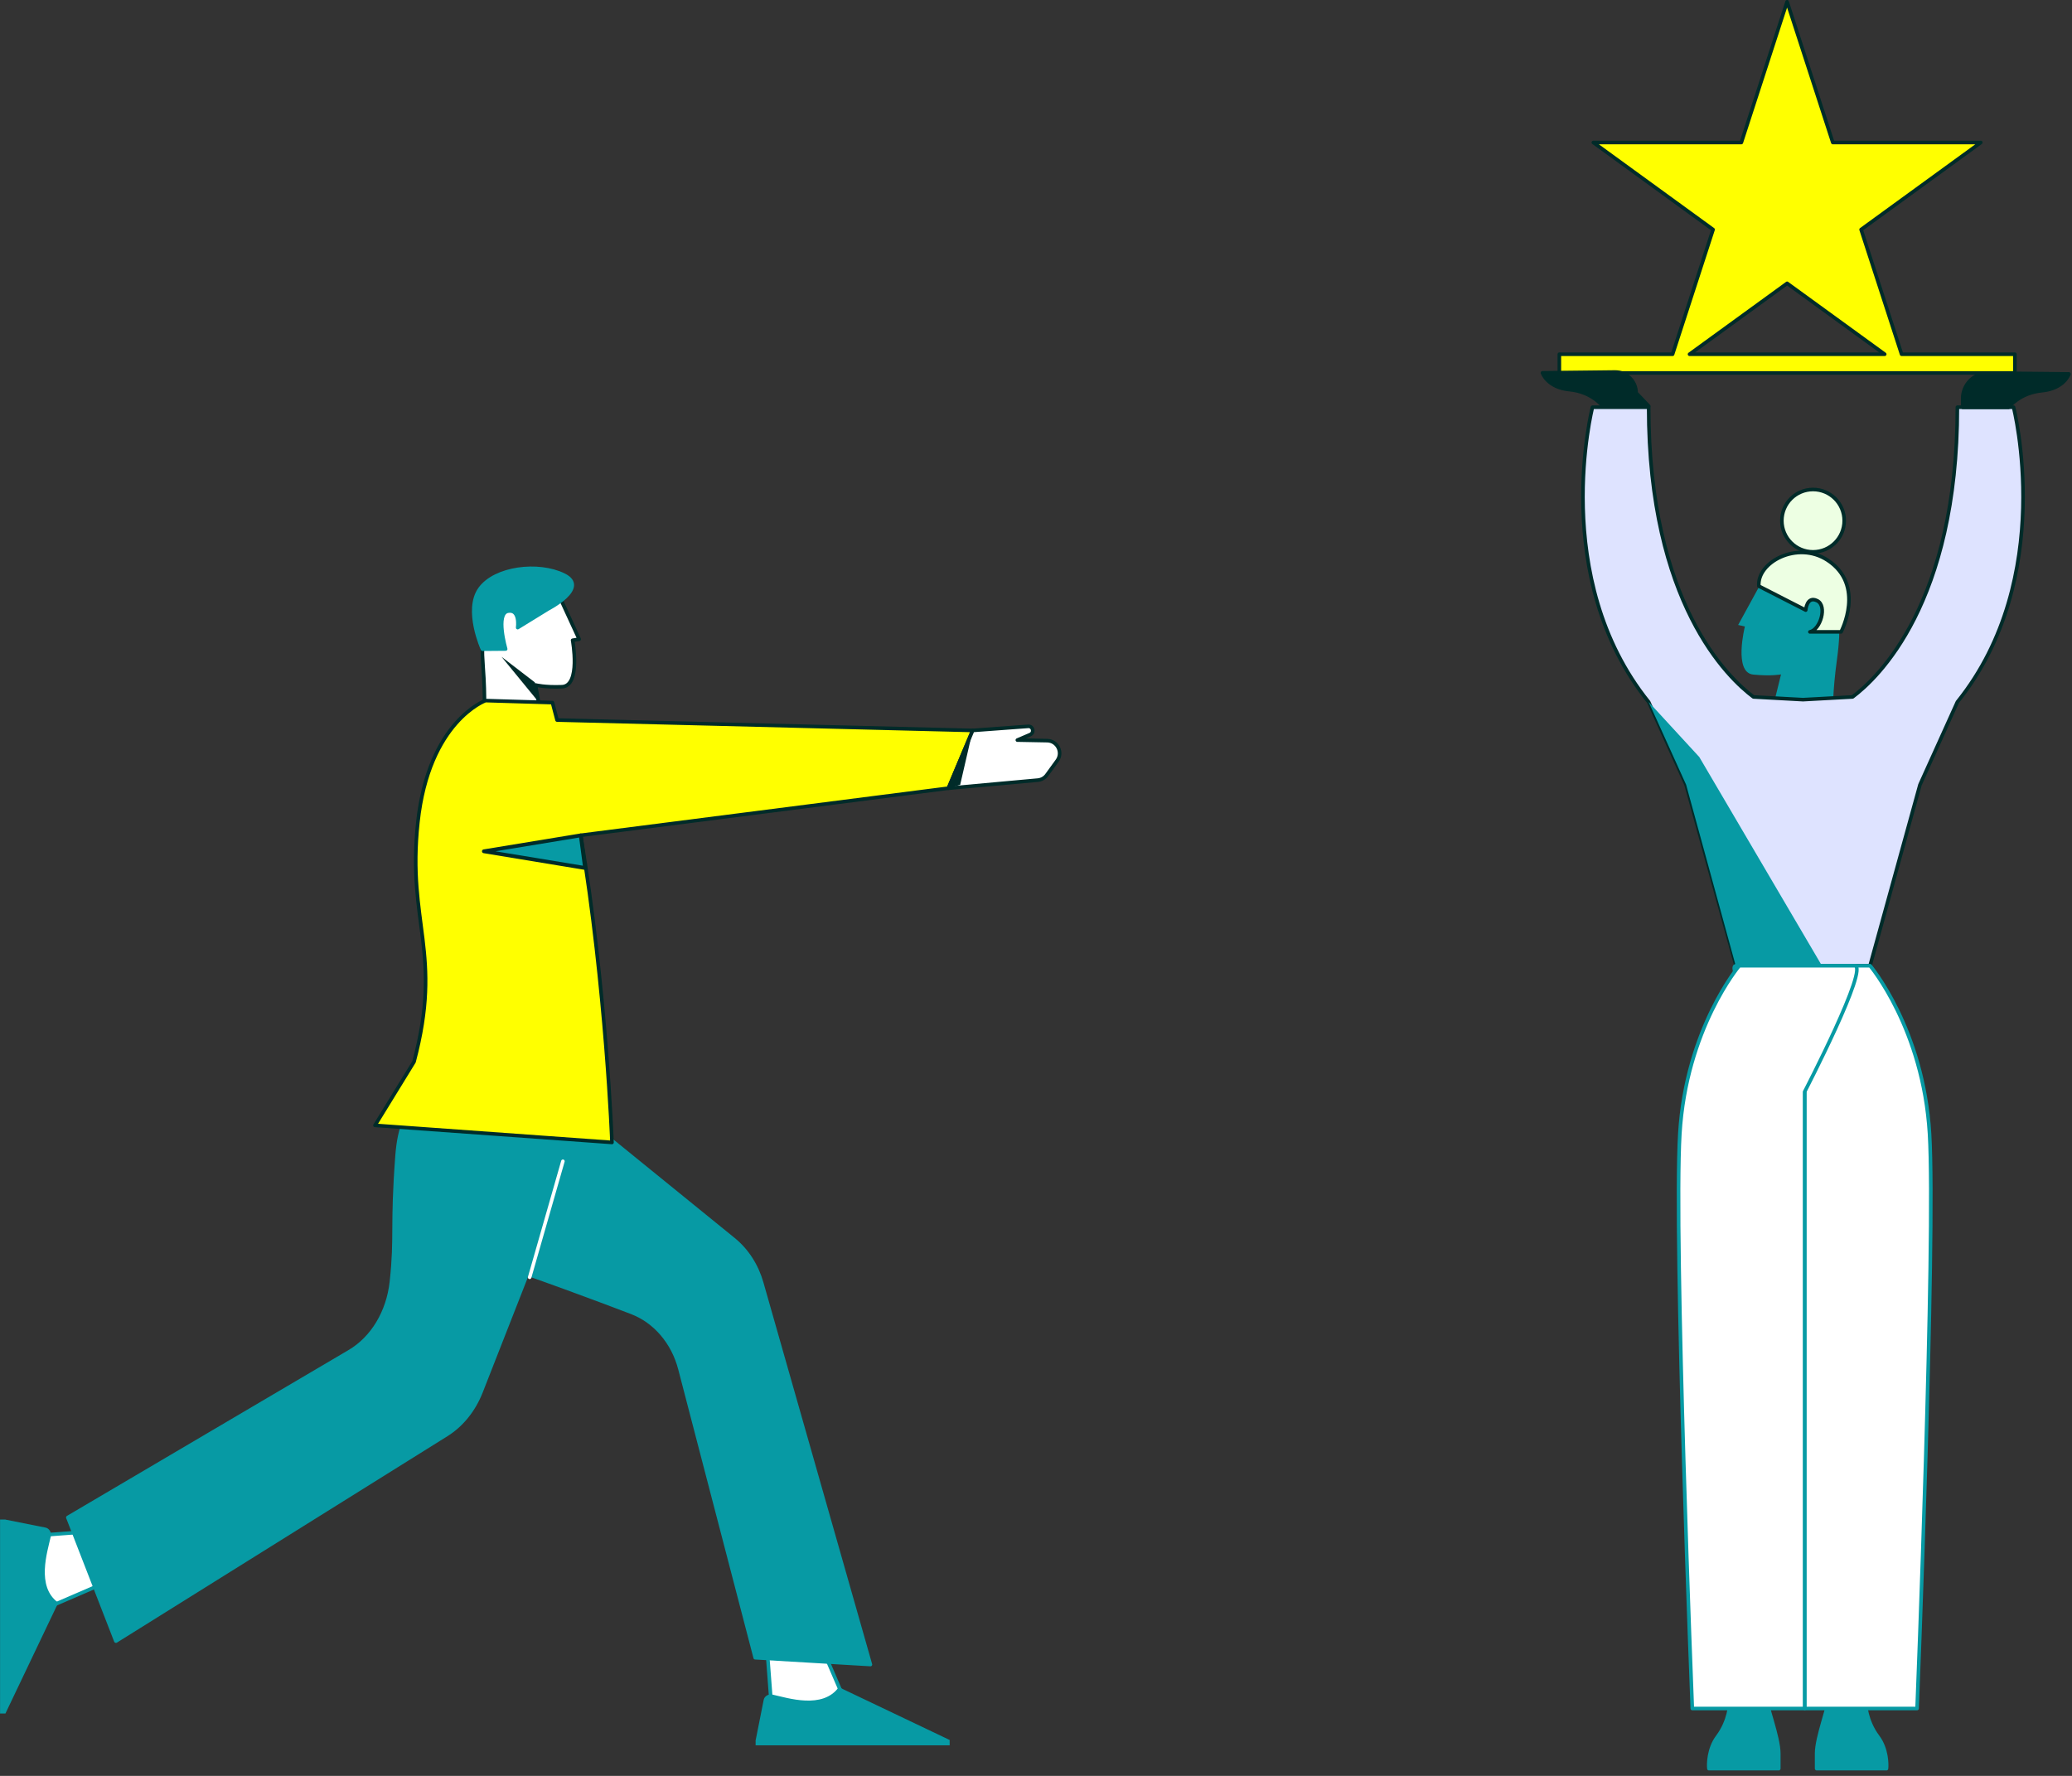 <svg xmlns="http://www.w3.org/2000/svg" width="329" height="282" viewBox="0 0 329 282" fill="none"><rect x="0" y="0" width="329" height="282" fill="#333333" stroke="none"/><g clip-path="url(#clip0_2014_2)"><path d="M20.44 242.73L2.94 244.05V257.26L18.62 250.49L20.44 242.73Z" fill="white" stroke="#079AA4" stroke-width="0.57" stroke-linecap="round" stroke-linejoin="round"></path><path d="M0.87 272.08L9.25 254.5C5.69 251.94 7.53 246.41 8.07 243.96C8.21 243.31 7.79 242.65 7.17 242.56L0.88 241.31V241.29H0.01V272.1H0.88V272.07L0.87 272.08Z" fill="#079AA4"></path><path d="M121.42 256.73L122.74 274.23H135.95L129.18 258.54L121.42 256.73Z" fill="white" stroke="#079AA4" stroke-width="0.57" stroke-linecap="round" stroke-linejoin="round"></path><path d="M282.44 280.84V278.47C282.44 275.75 280.38 270.8 280.38 268.99C280.38 267.17 274.69 270.47 274.69 270.47C274.69 270.47 274.64 273.21 272.73 275.76C271.27 277.7 271.27 280.19 271.35 280.85H282.43L282.44 280.84Z" fill="#079AA4" stroke="#079AA4" stroke-width="0.57" stroke-linecap="round" stroke-linejoin="round"></path><path d="M288.45 280.84V278.47C288.45 275.75 290.51 270.8 290.51 268.99C290.51 267.17 296.2 270.47 296.2 270.47C296.2 270.47 296.25 273.21 298.16 275.76C299.62 277.7 299.62 280.19 299.54 280.85H288.46L288.45 280.84Z" fill="#079AA4" stroke="#079AA4" stroke-width="0.57" stroke-linecap="round" stroke-linejoin="round"></path><path d="M280.48 91.04L275.99 99.24L277.06 99.48C277.06 99.48 275.21 106.82 278.39 107.12C281.26 107.4 282.8 107.09 282.8 107.09L281.53 112.23C281.53 112.23 285.76 111.74 289.59 115.11C291.94 117.18 290.25 115.04 291.69 104.65C293.13 94.26 289.91 92.59 289.91 92.59L280.03 92.07" fill="#079AA4"></path><path d="M319.72 64.66H310.8C310.8 95.79 298.15 107.69 294.16 110.67L286.29 111.1L278.42 110.67C274.43 107.69 261.78 95.79 261.78 64.66H252.86C252.86 64.66 245.92 91.76 261.78 111.47L267.72 124.61L275.65 153.35H296.93L304.86 124.61L310.8 111.47C326.65 91.76 319.72 64.66 319.72 64.66Z" fill="#DEE3FF"></path><path d="M319.72 64.66H310.8C310.8 95.79 298.15 107.69 294.16 110.67L286.29 111.1L278.42 110.67C274.43 107.69 261.78 95.79 261.78 64.66H252.86C252.86 64.66 245.92 91.76 261.78 111.47L267.72 124.61L275.65 153.35H296.93L304.86 124.61L310.8 111.47C326.65 91.76 319.72 64.66 319.72 64.66Z" stroke="#002B29" stroke-width="0.57" stroke-linecap="round" stroke-linejoin="round"></path><path d="M275.66 153.35H296.94C296.94 153.35 305.39 163.36 306.38 180.06C307.37 196.76 304.4 271.3 304.4 271.3H286.57V173.38C286.57 173.38 273.22 153.35 275.67 153.35H275.66Z" fill="white" stroke="#079AA4" stroke-width="0.57" stroke-linecap="round" stroke-linejoin="round"></path><path d="M294.48 153.35H276.17C276.17 153.35 267.72 163.36 266.73 180.06C265.74 196.75 268.71 271.3 268.71 271.3H286.54V173.38C286.54 173.38 296.92 153.35 294.47 153.35H294.48Z" fill="white" stroke="#079AA4" stroke-width="0.57" stroke-linecap="round" stroke-linejoin="round"></path><path d="M301.94 56.25L295.51 36.45L314.52 22.63H291.02L283.76 0.28L276.5 22.63H253L272.01 36.45L265.58 56.25H247.6V59.22H319.93V56.25H301.95H301.94ZM283.76 44.99L299.26 56.25H268.27L283.77 44.99H283.76Z" fill="#FFFF00"></path><path d="M301.94 56.25L295.51 36.45L314.52 22.63H291.02L283.76 0.28L276.5 22.63H253L272.01 36.45L265.58 56.25H247.6V59.22H319.93V56.25H301.95H301.94ZM283.76 44.99L299.26 56.25H268.27L283.77 44.99H283.76Z" stroke="#002B29" stroke-width="0.57" stroke-linecap="round" stroke-linejoin="round"></path><path d="M65.42 183.86C65.42 183.86 62 194.98 76.66 199.88C85.58 202.86 94.6 206.23 100.28 208.4C104 209.82 106.86 213.16 107.96 217.37L119.91 263.24L138.21 264.32L120.95 203.72C120.16 200.93 118.59 198.51 116.47 196.79L89.4 174.81L67.01 173.73" fill="#079AA4"></path><path d="M65.42 183.86C65.42 183.86 62 194.98 76.66 199.88C85.58 202.86 94.6 206.23 100.28 208.4C104 209.82 106.86 213.16 107.96 217.37L119.91 263.24L138.21 264.32L120.95 203.72C120.16 200.93 118.59 198.51 116.47 196.79L89.4 174.81L67.01 173.73" stroke="#079AA4" stroke-width="0.56" stroke-linecap="round" stroke-linejoin="round"></path><path d="M88.15 93.23L91.96 101.5L90.92 101.67C90.92 101.67 92.26 108.94 89.22 109.05C86.47 109.16 85.03 108.77 85.03 108.77L85.94 113.86C85.94 113.86 81.94 113.14 78.11 116.2C75.76 118.08 77.49 116.09 76.71 105.87C75.93 95.65 79.09 94.2 79.09 94.2L88.52 94.27" fill="white"></path><path d="M88.15 93.23L91.96 101.5L90.92 101.67C90.92 101.67 92.26 108.94 89.22 109.05C86.47 109.16 85.03 108.77 85.03 108.77L85.94 113.86C85.94 113.86 81.94 113.14 78.11 116.2C75.76 118.08 77.49 116.09 76.71 105.87C75.93 95.65 79.09 94.2 79.09 94.2L88.52 94.27" stroke="#002B29" stroke-width="0.57" stroke-linecap="round" stroke-linejoin="round"></path><path d="M87.03 96.69L82.2 99.66C82.2 99.66 82.62 96.67 80.64 97.05C78.66 97.43 80.29 103.06 80.29 103.06L76.61 103.09C76.61 103.09 73.79 96.89 76.19 93.52C78.59 90.15 85.5 89.32 89.55 91.32C93.6 93.32 87.03 96.69 87.03 96.69Z" fill="#079AA4" stroke="#079AA4" stroke-width="0.57" stroke-linecap="round" stroke-linejoin="round"></path><path d="M80.81 180.36C80.81 180.36 64.49 164.69 63.07 183.48C62.2 194.93 62.97 196.21 62.17 203.55C61.64 208.35 59.16 212.48 55.49 214.64L10.79 240.97L18.41 260.58L70.9 227.8C73.31 226.29 75.23 223.91 76.37 221L90.97 183.77L87.21 156.3" fill="#079AA4"></path><path d="M80.81 180.36C80.81 180.36 64.49 164.69 63.07 183.48C62.2 194.93 62.97 196.21 62.17 203.55C61.64 208.35 59.16 212.48 55.49 214.64L10.79 240.97L18.41 260.58L70.9 227.8C73.31 226.29 75.23 223.91 76.37 221L90.97 183.77L87.21 156.3" stroke="#079AA4" stroke-width="0.6" stroke-linecap="round" stroke-linejoin="round"></path><path d="M154.45 115.99L88.45 114.34C88.21 113.41 87.97 112.48 87.72 111.57L77.09 111.25C77.09 111.25 68.08 114.51 66.35 130.58C64.61 146.65 70.36 151.25 65.74 168.61L59.54 178.7L97.17 181.41C97.17 181.41 96.27 157.09 92.21 132.64L150.59 125.16L154.45 115.98V115.99Z" fill="#FFFF00"></path><path d="M154.45 115.99L88.45 114.34C88.21 113.41 87.97 112.48 87.72 111.57L77.09 111.25C77.09 111.25 68.08 114.51 66.35 130.58C64.61 146.65 70.36 151.25 65.74 168.61L59.54 178.7L97.17 181.41C97.17 181.41 96.27 157.09 92.21 132.64L150.59 125.16L154.45 115.98V115.99Z" stroke="#002B29" stroke-width="0.57" stroke-linecap="round" stroke-linejoin="round"></path><path d="M279.29 93.08L286.72 96.88C286.72 96.88 286.89 94.57 288.54 95.39C290.19 96.21 289.04 100.01 287.38 100.34H292.33C292.33 100.34 296.27 92.93 290.18 88.95C285.39 85.81 278.95 89.28 279.28 93.08H279.29Z" fill="#EDFFE3"></path><path d="M287.88 87.63C290.614 87.63 292.83 85.414 292.83 82.68C292.83 79.946 290.614 77.73 287.88 77.73C285.146 77.73 282.93 79.946 282.93 82.68C282.93 85.414 285.146 87.63 287.88 87.63Z" fill="#EDFFE3"></path><path d="M279.29 93.08L286.72 96.88C286.72 96.88 286.89 94.57 288.54 95.39C290.19 96.21 289.04 100.01 287.38 100.34H292.33C292.33 100.34 296.27 92.93 290.18 88.95C285.39 85.81 278.95 89.28 279.28 93.08H279.29Z" stroke="#002B29" stroke-width="0.57" stroke-linecap="round" stroke-linejoin="round"></path><path d="M287.88 87.63C290.614 87.63 292.83 85.414 292.83 82.68C292.83 79.946 290.614 77.73 287.88 77.73C285.146 77.73 282.93 79.946 282.93 82.68C282.93 85.414 285.146 87.63 287.88 87.63Z" stroke="#002B29" stroke-width="0.57" stroke-linecap="round" stroke-linejoin="round"></path><path d="M244.94 59.22C244.94 59.22 245.71 61.53 249.24 61.86C252.77 62.19 254.53 64.5 254.53 64.5H261.78L259.78 62.4C259.78 60.56 258.28 59.07 256.43 59.09L244.93 59.22H244.94Z" fill="#002B29" stroke="#002B29" stroke-width="0.6" stroke-linecap="round" stroke-linejoin="round"></path><path d="M328.5 59.39C328.5 59.39 327.73 61.7 324.2 62.03C320.67 62.36 318.91 64.67 318.91 64.67H311.66V63.28C311.66 61.05 313.48 59.24 315.71 59.26L328.5 59.39Z" fill="#002B29" stroke="#002B29" stroke-width="0.6" stroke-linecap="round" stroke-linejoin="round"></path><path d="M154.45 115.99L163.25 115.34C164.02 115.28 164.28 116.34 163.57 116.65L161.54 117.52L166.28 117.61C167.9 117.64 168.82 119.49 167.86 120.8L166.21 123.07C165.87 123.54 165.35 123.83 164.77 123.88L150.59 125.17L154.45 115.99Z" fill="white" stroke="#002B29" stroke-width="0.57" stroke-linecap="round" stroke-linejoin="round"></path><path d="M150.77 276.29L133.19 267.91C130.63 271.47 125.1 269.63 122.65 269.09C122 268.95 121.34 269.37 121.25 269.99L120 276.28H119.98V277.15H150.79V276.28H150.76L150.77 276.29Z" fill="#079AA4"></path><path d="M76.83 135.18L92.21 132.65L92.9 137.83L76.83 135.18Z" fill="#079AA4" stroke="#002B29" stroke-width="0.6" stroke-linecap="round" stroke-linejoin="round"></path><path d="M79.64 104.3L84.92 108.35L85.64 111.62L79.64 104.3Z" fill="#002B29"></path><path d="M84.1 202.83L89.38 184.4" stroke="white" stroke-width="0.56" stroke-linecap="round" stroke-linejoin="round"></path><path d="M154.45 115.99L152.46 124.62L150.59 125.17L154.45 115.99Z" fill="#002B29"></path><path d="M261.78 111.47L269.82 120.21L289.42 153.57H275.66L267.73 124.61L261.78 111.47Z" fill="#079AA4"></path></g><defs><clipPath id="clip0_2014_2"><rect width="328.8" height="281.12" fill="white"></rect></clipPath></defs></svg>